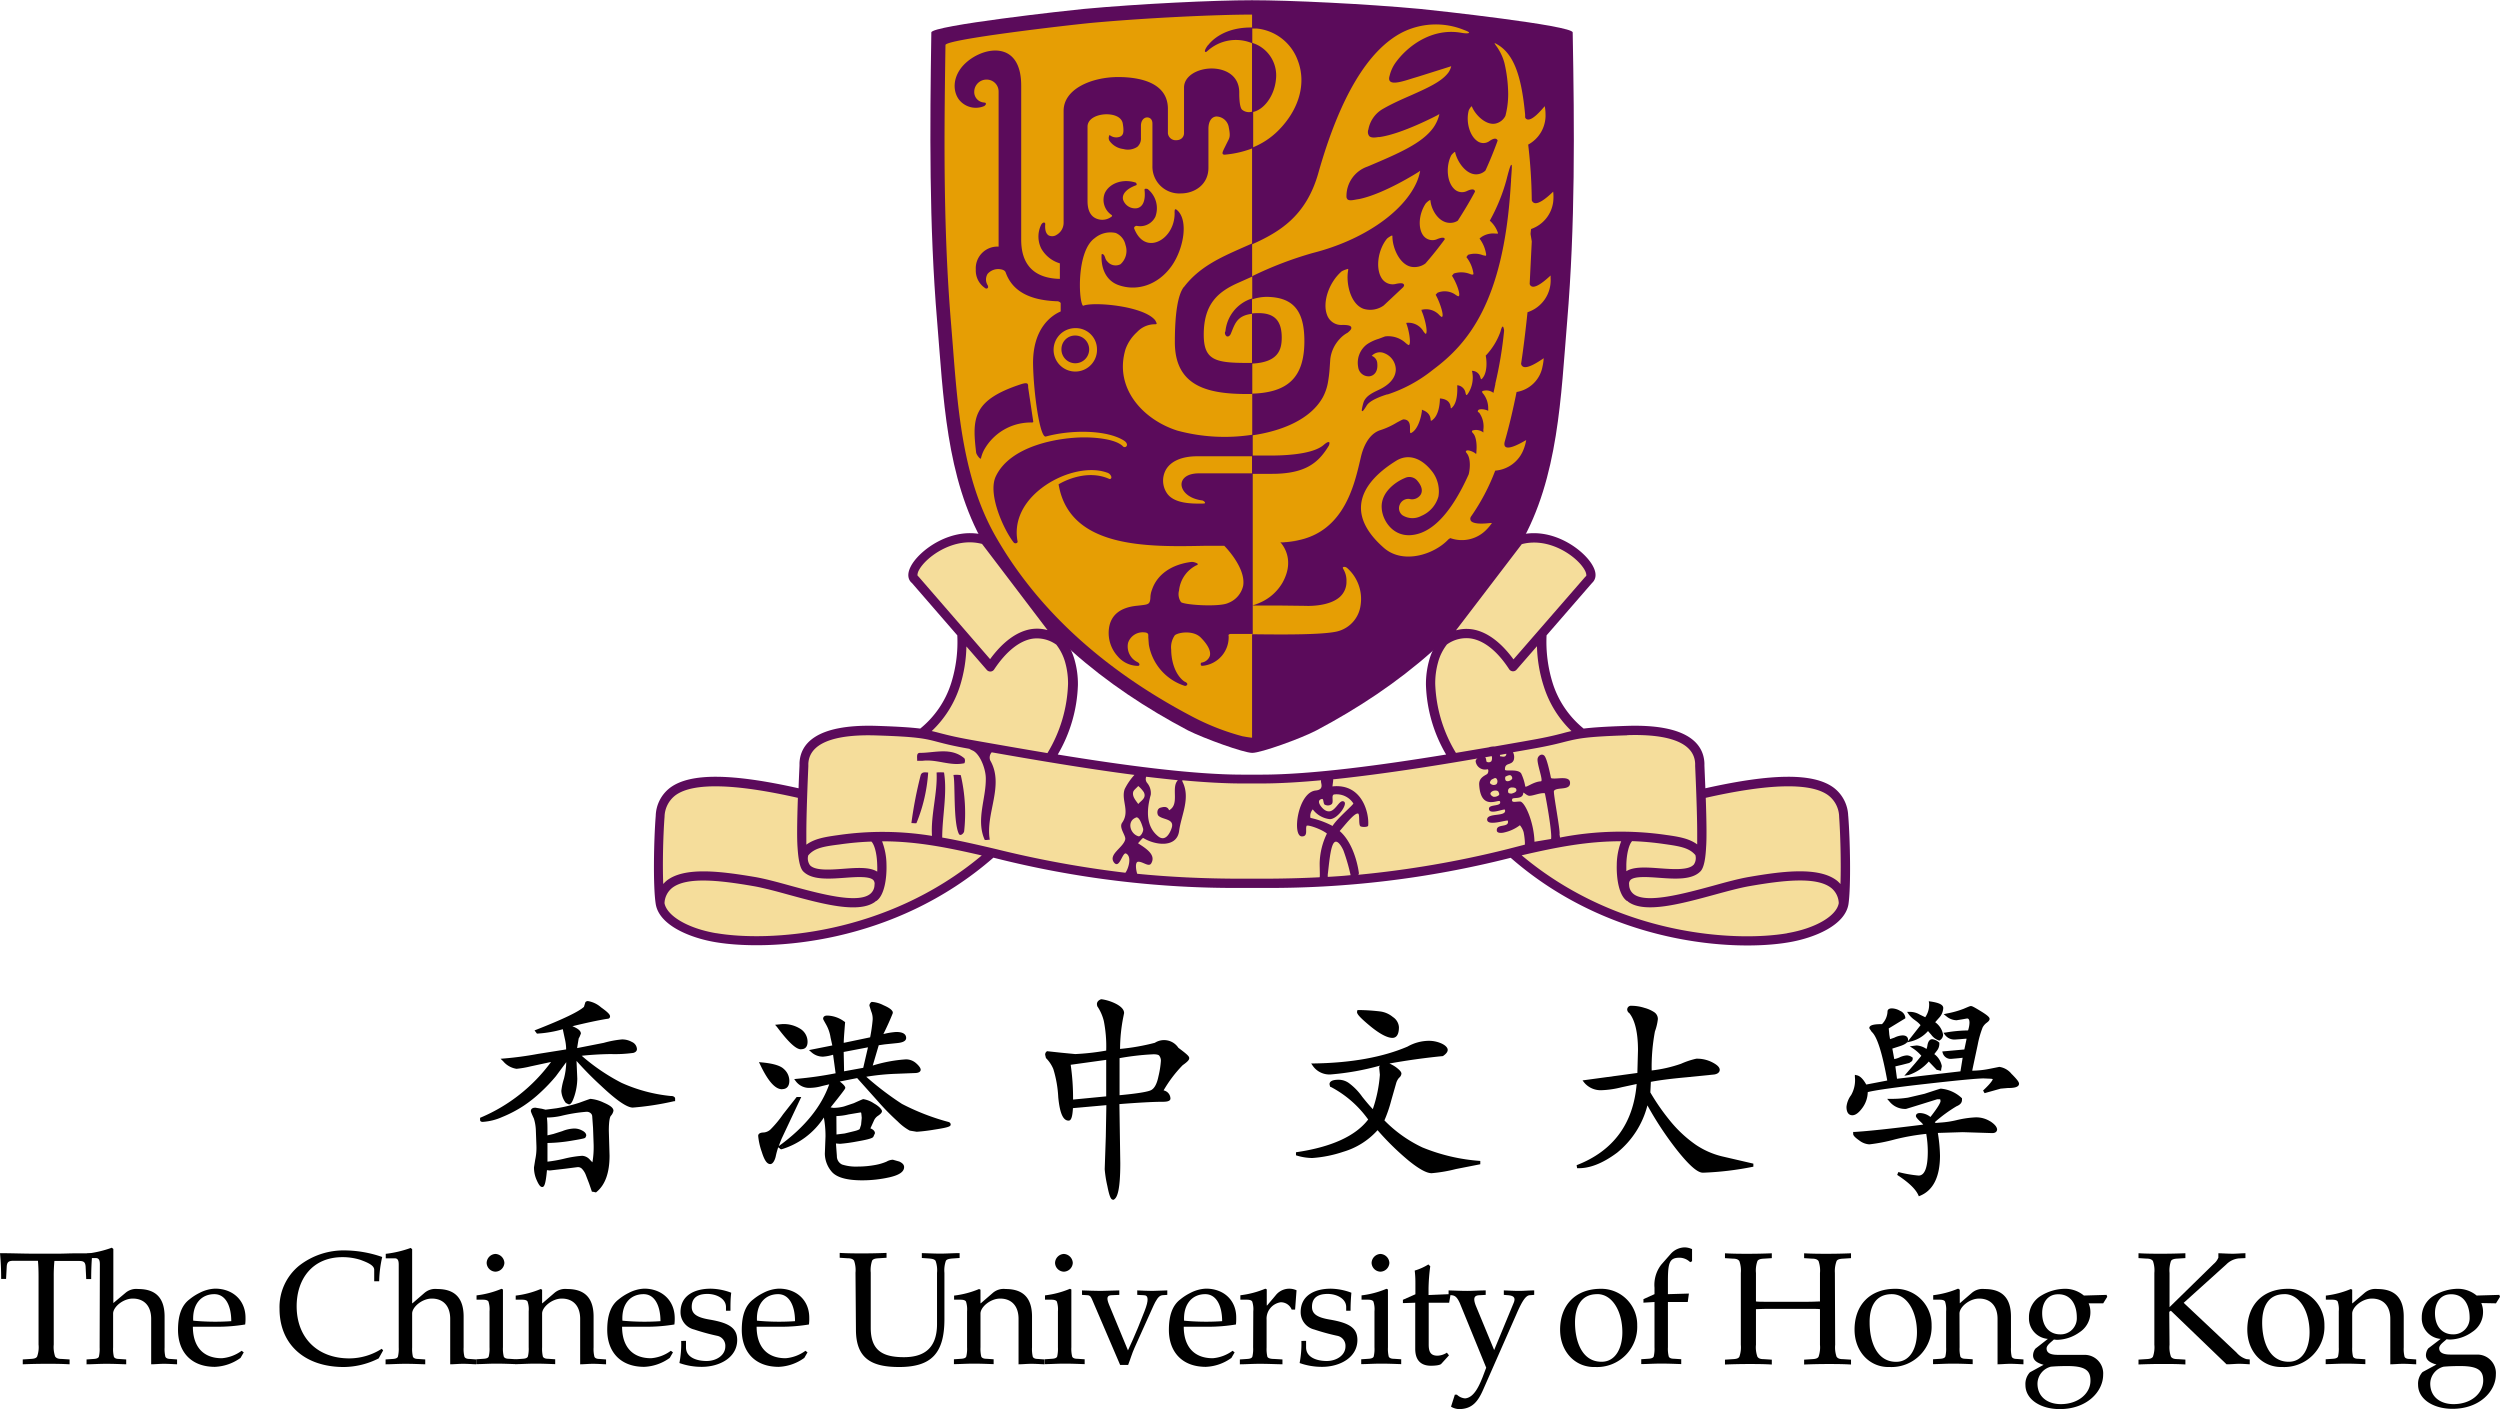 <svg id="圖層_1" data-name="圖層 1" xmlns="http://www.w3.org/2000/svg" viewBox="0 0 452.63 255.12"><defs><style>.cls-1{fill-rule:evenodd;}.cls-2{fill:#5b0b5b;}.cls-3{fill:#e69e04;}.cls-4{fill:#f5dd9b;}</style></defs><path class="cls-1" d="M201.46,414.13a5,5,0,0,1-.26,2.17c-.17.29-.52.4-1.22.43l-1.38.09v.88c1.5-.06,2.86-.09,4.28-.09s2.69,0,4.2.09v-.88l-1.39-.09c-.7,0-1-.14-1.22-.43a5.19,5.19,0,0,1-.26-2.17V401.89a28.16,28.16,0,0,1,.12-2.9h4.49c.87,0,1.1.26,1.16,1l.11,2.28h.9c0-1.56.06-3.15.2-4.66l-3.12,0c-1,0-2.09.06-3.13.06h-4.2c-2.09,0-4.17-.09-6.26-.09.15,1.51.21,3.1.21,4.66h.89l.12-2.28c.06-.7.29-1,1.16-1h4.49c.08.87.11,1.8.11,2.9Z" transform="translate(-194.48 -170.69)"/><path class="cls-1" d="M212.52,414.65a6.18,6.18,0,0,1-.14,1.68c-.12.26-.44.37-.93.4l-1.3.09v.88c1,0,2.17-.09,3.59-.09s2.57.06,3.59.09v-.88l-1.31-.09c-.49,0-.81-.14-.92-.4a5.8,5.8,0,0,1-.14-1.68v-6.14c0-1.18,1.79-2.71,3.56-2.71,2,0,3.33,1.27,3.33,3.67v8.23c.66,0,1.5-.09,2.31-.09s1.65.06,2.38.09v-.88l-1.19-.09c-.49,0-.81-.14-.93-.4a6.18,6.18,0,0,1-.14-1.68v-5.58c0-3.16-1.39-5-4.78-5a3,3,0,0,0-2.34.73L215,406.61h0v-9.79l-.27-.23a20,20,0,0,1-4.52,1.07v.81h1.63c.63,0,.72.52.72,1.19Z" transform="translate(-194.48 -170.69)"/><path class="cls-1" d="M233.28,405c2.09,0,3.07,2.2,3.07,4.89a42.09,42.09,0,0,1-6.89-.09C229.31,406.63,231.05,405,233.28,405Zm.14-1a6.67,6.67,0,0,0-2.83.78,9.22,9.22,0,0,0-1.8,1.16c-1.33,1-2.08,2.72-2.08,5.53,0,3.91,2.31,6.69,6.68,6.69a8.5,8.5,0,0,0,4.64-1.62l.58-1-.38-.29a7,7,0,0,1-3.59,1.35c-3.56,0-5.24-2.31-5.24-5.7h4.22a30.88,30.88,0,0,0,5.25-.41,8.11,8.11,0,0,0,.06-1.21C238.93,406.06,236.58,404,233.42,404Z" transform="translate(-194.48 -170.69)"/><path class="cls-1" d="M263.85,415.18l-.26-.29a10.94,10.94,0,0,1-5.87,1.74c-5.74,0-9.53-3.71-9.53-9.44,0-4.93,2.86-8.89,8.31-8.89a10.67,10.67,0,0,1,3.24.49c1.33.49,2.49,1,2.49,1.79v2.09h.9a21.44,21.44,0,0,1,.55-4.4,21.15,21.15,0,0,0-6.69-1.19,13.1,13.1,0,0,0-8.37,2.78,9.67,9.67,0,0,0-3.53,7.79c0,6.57,4.69,10.54,11.64,10.54a14.24,14.24,0,0,0,6.31-1.56Z" transform="translate(-194.48 -170.69)"/><path class="cls-1" d="M266.67,414.65a6.08,6.08,0,0,1-.15,1.68c-.12.26-.43.37-.93.4l-1.3.09v.88c1,0,2.17-.09,3.59-.09s2.58.06,3.59.09v-.88l-1.3-.09c-.49,0-.81-.14-.93-.4a6.18,6.18,0,0,1-.14-1.68v-6.14c0-1.18,1.79-2.71,3.56-2.71,2,0,3.33,1.27,3.33,3.67v8.23c.67,0,1.51-.09,2.32-.09s1.65.06,2.37.09v-.88l-1.18-.09c-.5,0-.82-.14-.93-.4a5.71,5.71,0,0,1-.15-1.68v-5.58c0-3.16-1.39-5-4.78-5a3,3,0,0,0-2.34.73l-2.14,1.85h-.06v-9.79l-.26-.23a20.1,20.1,0,0,1-4.52,1.07v.81h1.62c.64,0,.73.52.73,1.19Z" transform="translate(-194.48 -170.69)"/><path class="cls-1" d="M285.54,404.15l-.26-.12a16.74,16.74,0,0,1-4.52,1.19V406h1.07c.61,0,.9.09,1.08.32a4.63,4.63,0,0,1,.2,1.79v6.51a5.71,5.71,0,0,1-.15,1.68c-.11.26-.43.37-.92.4l-1.34.09v.88c1.05,0,2.21-.09,3.62-.09s2.58.06,3.62.09v-.88l-1.33-.09c-.49,0-.81-.14-.92-.4a5.71,5.71,0,0,1-.15-1.68Zm-1.36-6.43a1.67,1.67,0,0,0-1.59,1.62,1.64,1.64,0,0,0,1.59,1.59,1.67,1.67,0,0,0,1.62-1.59A1.7,1.7,0,0,0,284.18,397.72Z" transform="translate(-194.48 -170.69)"/><path class="cls-1" d="M292.63,408.51c0-1.18,1.8-2.71,3.56-2.71,2,0,3.33,1.27,3.33,3.67v8.23c.67,0,1.51-.09,2.32-.09s1.65.06,2.37.09v-.88l-1.19-.09c-.49,0-.81-.14-.92-.4a5.71,5.71,0,0,1-.15-1.68v-5.58c0-3.16-1.39-5-4.78-5a3,3,0,0,0-2.34.73l-2.15,1.85h-.05v-2.46l-.26-.12a16.74,16.74,0,0,1-4.52,1.19V406h1.07c.61,0,.9.09,1.07.32a4.37,4.37,0,0,1,.21,1.79v6.51a5.71,5.71,0,0,1-.15,1.68c-.12.26-.43.37-.93.4l-1.3.09v.88c1,0,2.17-.09,3.59-.09s2.58.06,3.59.09v-.88l-1.3-.09c-.49,0-.81-.14-.93-.4a6.18,6.18,0,0,1-.14-1.68Z" transform="translate(-194.48 -170.69)"/><path class="cls-1" d="M311,405c2.08,0,3.06,2.2,3.06,4.89a42.1,42.1,0,0,1-6.89-.09C307,406.63,308.72,405,311,405Zm.14-1a6.67,6.67,0,0,0-2.84.78,9.22,9.22,0,0,0-1.8,1.16c-1.33,1-2.08,2.72-2.08,5.53,0,3.91,2.32,6.69,6.69,6.69a8.46,8.46,0,0,0,4.63-1.62l.58-1-.38-.29a6.91,6.91,0,0,1-3.59,1.35c-3.56,0-5.24-2.31-5.24-5.7h4.23a30.84,30.84,0,0,0,5.24-.41,8.11,8.11,0,0,0,.06-1.21C316.6,406.06,314.25,404,311.1,404Z" transform="translate(-194.48 -170.69)"/><path class="cls-1" d="M317.81,413.47a18.49,18.49,0,0,1-.32,4,11.9,11.9,0,0,0,4.05.69c3.22,0,6.41-1.68,6.41-4.86,0-2.26-1.63-3.13-5.07-3.71-2.2-.38-3.16-1-3.16-2.29,0-1,.38-2.34,2.84-2.34,1.65,0,3.36.86,3.36,2.37V408h.81c0-1.15,0-2.22.14-3.26a10.86,10.86,0,0,0-3.73-.73c-2.73,0-5.45,1.1-5.45,4.23a3.22,3.22,0,0,0,2.47,3.16,39.45,39.45,0,0,0,4.25,1.16,1.83,1.83,0,0,1,1.39,1.9c0,1.57-1.56,2.64-3.39,2.64s-3.73-.66-3.73-2.46v-1.19Z" transform="translate(-194.48 -170.69)"/><path class="cls-1" d="M335.36,405c2.08,0,3.06,2.2,3.06,4.89a42.11,42.11,0,0,1-6.89-.09C331.39,406.63,333.12,405,335.36,405Zm.14-1a6.71,6.71,0,0,0-2.84.78,9.45,9.45,0,0,0-1.79,1.16c-1.34,1-2.09,2.72-2.09,5.53,0,3.91,2.32,6.69,6.69,6.69a8.46,8.46,0,0,0,4.63-1.62l.58-1-.37-.29a7,7,0,0,1-3.59,1.35c-3.57,0-5.25-2.31-5.25-5.7h4.23a30.77,30.77,0,0,0,5.24-.41,8.11,8.11,0,0,0,.06-1.21C341,406.06,338.66,404,335.5,404Z" transform="translate(-194.48 -170.69)"/><path class="cls-1" d="M349.45,411.42c0,5.29,2.9,6.77,7.82,6.77,5.85,0,8.2-2.49,8.2-8.68v-8.36a5.22,5.22,0,0,1,.26-2.18c.17-.28.52-.37,1.21-.43l1.28-.09v-.88c-1.28,0-2.32.09-3.48.09s-2.2-.06-3.36-.09v.88l1.28.09c.69.06,1,.15,1.21.43a5.05,5.05,0,0,1,.26,2.18v9.26c0,4.8-2.83,6-6,6-3.82,0-6-1.19-6-5.3v-10a5.27,5.27,0,0,1,.25-2.18c.17-.28.52-.4,1.22-.43l1.39-.09v-.88c-1.51.06-2.86.09-4.2.09s-2.78,0-4.28-.09v.88l1.38.09c.7,0,1,.15,1.22.43a5.22,5.22,0,0,1,.26,2.18Z" transform="translate(-194.48 -170.69)"/><path class="cls-1" d="M372,408.51c0-1.18,1.79-2.71,3.56-2.71,2,0,3.33,1.27,3.33,3.67v8.23c.67,0,1.51-.09,2.32-.09s1.65.06,2.37.09v-.88l-1.18-.09c-.5,0-.82-.14-.93-.4a5.8,5.8,0,0,1-.14-1.68v-5.58c0-3.16-1.39-5-4.78-5a3,3,0,0,0-2.35.73l-2.14,1.85H372v-2.46l-.26-.12a16.74,16.74,0,0,1-4.52,1.19V406h1.08c.6,0,.89.09,1.07.32a4.63,4.63,0,0,1,.2,1.79v6.51a5.71,5.71,0,0,1-.15,1.68c-.11.26-.43.37-.92.4l-1.31.09v.88c1,0,2.18-.09,3.59-.09s2.58.06,3.6.09v-.88l-1.31-.09c-.49,0-.81-.14-.93-.4a6.18,6.18,0,0,1-.14-1.68Z" transform="translate(-194.48 -170.69)"/><path class="cls-1" d="M388.45,404.15l-.26-.12a16.76,16.76,0,0,1-4.51,1.19V406h1.07c.6,0,.9.09,1.07.32a4.63,4.63,0,0,1,.2,1.79v6.51a6.18,6.18,0,0,1-.14,1.68c-.12.26-.44.37-.93.4l-1.34.09v.88c1.05,0,2.21-.09,3.63-.09s2.58.06,3.62.09v-.88l-1.34-.09c-.49,0-.81-.14-.92-.4a5.71,5.71,0,0,1-.15-1.68Zm-1.36-6.43a1.67,1.67,0,0,0-1.59,1.62,1.64,1.64,0,0,0,1.59,1.59,1.67,1.67,0,0,0,1.62-1.59A1.7,1.7,0,0,0,387.09,397.72Z" transform="translate(-194.48 -170.69)"/><path class="cls-1" d="M403.3,407.13c.41-.87.9-1.88,1.62-1.94l.9-.06v-.81c-.9,0-1.82.09-2.72.09s-1.83-.06-2.72-.09v.81l1.18.06c.87,0,.93.87.15,2.87l-1.22,3.06c-.55,1.37-1.19,2.73-1.79,4.06l-3.45-8.34c-.49-1.22-.29-1.62.47-1.65l1.41-.06v-.81c-1.13,0-2.23.09-3.36.09s-2.26-.06-3.39-.09v.81l1,.06c.55,0,.72.55.9.95l5,11.67h1.45c.4-1,.69-2.08,1.18-3.15Z" transform="translate(-194.48 -170.69)"/><path class="cls-1" d="M412.68,405c2.09,0,3.07,2.2,3.07,4.89a42.11,42.11,0,0,1-6.89-.09C408.72,406.63,410.46,405,412.68,405Zm.15-1a6.71,6.71,0,0,0-2.84.78,9.52,9.52,0,0,0-1.8,1.16c-1.33,1-2.08,2.72-2.08,5.53,0,3.91,2.32,6.69,6.69,6.69a8.43,8.43,0,0,0,4.63-1.62l.58-1-.37-.29a7,7,0,0,1-3.59,1.35c-3.56,0-5.25-2.31-5.25-5.7H413a31,31,0,0,0,5.25-.41,9.71,9.71,0,0,0,.05-1.21C418.33,406.06,416,404,412.83,404Z" transform="translate(-194.48 -170.69)"/><path class="cls-1" d="M421.36,414.65a5.8,5.8,0,0,1-.14,1.68c-.11.26-.43.37-.93.4l-1.33.09v.88c1,0,2.2-.09,3.62-.09s2.58.06,4.09.09v-.88l-1.51-.09c-.67,0-1.1-.14-1.22-.4a6.18,6.18,0,0,1-.14-1.68v-5a3,3,0,0,1,2.54-3.18,2.09,2.09,0,0,1,2,1.33h.62l.26-3.5a3.13,3.13,0,0,0-3.77.9l-1.56,1.85h-.06v-2.92l-.26-.12a16.85,16.85,0,0,1-4.52,1.19V406h1.07c.61,0,.9.09,1.07.32a4.44,4.44,0,0,1,.2,1.79Z" transform="translate(-194.48 -170.69)"/><path class="cls-1" d="M430.1,413.47a18.49,18.49,0,0,1-.32,4,12,12,0,0,0,4.06.69c3.22,0,6.4-1.68,6.4-4.86,0-2.26-1.62-3.13-5.07-3.71-2.2-.38-3.15-1-3.15-2.29,0-1,.37-2.34,2.84-2.34,1.64,0,3.35.86,3.35,2.37V408H439c0-1.15.06-2.22.15-3.26a10.92,10.92,0,0,0-3.74-.73c-2.72,0-5.44,1.1-5.44,4.23a3.22,3.22,0,0,0,2.46,3.16,39.6,39.6,0,0,0,4.26,1.16,1.84,1.84,0,0,1,1.39,1.9c0,1.57-1.57,2.64-3.39,2.64s-3.74-.66-3.74-2.46v-1.19Z" transform="translate(-194.48 -170.69)"/><path class="cls-1" d="M445.77,404.15l-.27-.12a16.56,16.56,0,0,1-4.51,1.19V406h1.07c.61,0,.9.09,1.07.32a4.44,4.44,0,0,1,.2,1.79v6.51a5.8,5.8,0,0,1-.14,1.68c-.11.26-.44.37-.93.4l-1.33.09v.88c1,0,2.2-.09,3.62-.09s2.58.06,3.62.09v-.88l-1.33-.09c-.49,0-.81-.14-.93-.4a6.18,6.18,0,0,1-.14-1.68Zm-1.36-6.43a1.68,1.68,0,0,0-1.6,1.62,1.65,1.65,0,0,0,1.6,1.59,1.67,1.67,0,0,0,1.62-1.59A1.7,1.7,0,0,0,444.41,397.72Z" transform="translate(-194.48 -170.69)"/><path class="cls-1" d="M450.71,406.55v8.34c0,2.35,1.3,3.07,2.84,3.07.61,0,1.62-.06,1.88-.35l1.39-1.53-.38-.49a3.28,3.28,0,0,1-1.7.55c-1.22,0-1.59-.67-1.59-2v-7.59h3.7l.27-1.56-4,.17v-1.1a34.19,34.19,0,0,1,.31-4.11l-.34-.33a10.27,10.27,0,0,1-2.47,1.11,19.75,19.75,0,0,1,.12,2.29v2l-2.26,1v.6Z" transform="translate(-194.48 -170.69)"/><path class="cls-1" d="M465,415.12l-3.33-8.05c-.6-1.56-.12-1.85.7-1.88l1.1-.06v-.81c-1.13,0-2.23.09-3.36.09s-2.23-.06-3.36-.09v.81l.52.06c.64.06,1,.32,1.51,1.42l4.78,11.7-.67,1.77c-.55,1.33-1.48,3.67-3.16,3.79a2.41,2.41,0,0,1-1.47-.67h-.38l-.69,2.17a3,3,0,0,0,1.44.44c2.44,0,3.48-1.45,4.4-3.56L469,408.69c1.1-2.55,1.74-3.44,2.44-3.5l.81-.06v-.81c-.93,0-1.83.09-2.75.09s-1.83-.06-2.75-.09v.81l.75.06c1,.08,1.47.41,1,1.47Z" transform="translate(-194.48 -170.69)"/><path class="cls-1" d="M483.32,418.19a7.27,7.27,0,0,0,7.58-7.56,6.5,6.5,0,0,0-6.57-6.6c-4.66,0-7.39,3-7.39,7.39C476.94,415.41,479.67,418.31,483.32,418.19Zm.34-13.2c2.78,0,4.55,3.18,4.55,6.92,0,2.69-1.13,5.33-3.77,5.33-3.7,0-4.8-4-4.8-7.07C479.64,407.48,480.59,405,483.66,405Z" transform="translate(-194.48 -170.69)"/><path class="cls-1" d="M500.83,396.85a3.28,3.28,0,0,0-1.3-.32,3.48,3.48,0,0,0-2.6,1.22l-1.68,1.91a6,6,0,0,0-1.22,4.17V405l-2,.9v.64l2-.12v8.19a6.18,6.18,0,0,1-.14,1.68c-.12.26-.44.37-.93.4l-1.33.09v.88c1,0,2.2-.09,3.62-.09s2.57.06,3.62.09v-.88l-1.34-.09c-.49,0-.81-.14-.92-.4a5.71,5.71,0,0,1-.15-1.68v-8.19h3.59l.21-1.53-3.8.11v-2.46c0-3.3.32-4.14,2.11-4.14a2.82,2.82,0,0,1,1.92.81l.34-.17Z" transform="translate(-194.48 -170.69)"/><path class="cls-1" d="M526.69,401.14A5.19,5.19,0,0,1,527,399c.17-.28.52-.4,1.22-.43l1.39-.09v-.88c-1.51.06-2.87.09-4.2.09s-2.78,0-4.29-.09v.88l1.39.09c.7,0,1,.15,1.22.43a5.19,5.19,0,0,1,.26,2.17v5.15c-.35,0-1.13.06-2.41.06h-6.77c-1.27,0-2.06,0-2.41-.06v-5.15a5,5,0,0,1,.27-2.17c.17-.28.51-.4,1.21-.43l1.39-.09v-.88c-1.51.06-2.87.09-4.2.09s-2.78,0-4.28-.09v.88l1.39.09c.69,0,1,.15,1.21.43a5.14,5.14,0,0,1,.27,2.17v13a5.11,5.11,0,0,1-.27,2.17c-.17.29-.52.4-1.21.43l-1.39.09v.88c1.5-.06,2.87-.09,4.28-.09s2.69,0,4.2.09v-.88l-1.39-.09c-.7,0-1-.14-1.21-.43a5,5,0,0,1-.27-2.17v-6.45c.35,0,1.14-.06,2.41-.06h6.77c1.28,0,2.06,0,2.41.06v6.45a5.16,5.16,0,0,1-.26,2.17c-.18.29-.52.4-1.22.43l-1.39.09v.88c1.51-.06,2.87-.09,4.29-.09s2.69,0,4.2.09v-.88l-1.39-.09c-.7,0-1-.14-1.22-.43a5.16,5.16,0,0,1-.26-2.17Z" transform="translate(-194.48 -170.69)"/><path class="cls-1" d="M536.62,418.19a7.27,7.27,0,0,0,7.58-7.56,6.5,6.5,0,0,0-6.57-6.6c-4.66,0-7.38,3-7.38,7.39C530.25,415.41,533,418.31,536.62,418.19ZM537,405c2.79,0,4.55,3.18,4.55,6.92,0,2.69-1.13,5.33-3.77,5.33-3.7,0-4.8-4-4.8-7.07C532.94,407.48,533.9,405,537,405Z" transform="translate(-194.48 -170.69)"/><path class="cls-1" d="M549.25,408.51c0-1.18,1.79-2.71,3.55-2.71,2,0,3.34,1.27,3.34,3.67v8.23c.66,0,1.5-.09,2.31-.09s1.65.06,2.38.09v-.88l-1.19-.09c-.49,0-.81-.14-.93-.4a6.18,6.18,0,0,1-.14-1.68v-5.58c0-3.16-1.39-5-4.78-5a3,3,0,0,0-2.34.73l-2.15,1.85h0v-2.46L549,404a16.76,16.76,0,0,1-4.51,1.19V406h1.07c.61,0,.9.09,1.07.32a4.63,4.63,0,0,1,.2,1.79v6.51a6.18,6.18,0,0,1-.14,1.68c-.12.26-.44.37-.93.4l-1.3.09v.88c1,0,2.17-.09,3.59-.09s2.57.06,3.59.09v-.88l-1.31-.09c-.48,0-.8-.14-.92-.4a5.8,5.8,0,0,1-.14-1.68Z" transform="translate(-194.48 -170.69)"/><path class="cls-1" d="M575.27,406.66l.73-1.18-.12-.35-4.11.12a5.31,5.31,0,0,0-3.53-1.22,8.48,8.48,0,0,0-4.2,1.24,4.47,4.47,0,0,0-2.21,3.94,3.72,3.72,0,0,0,3.42,3.89v0L563,414.86a2.08,2.08,0,0,0-.43,1.22c0,.84.64,1.36,1.91,1.71L562,419.15a3.1,3.1,0,0,0-.81,2.31c0,2.58,2.72,4.35,6.22,4.35,4.9,0,7.85-3.16,7.85-6.23a3.35,3.35,0,0,0-3.41-3.59h-4.64c-.87,0-2.19-.06-2.19-1.16,0-.63.92-1.21,1.32-1.62a4.2,4.2,0,0,0,.61.06,7.23,7.23,0,0,0,4.06-1.39,4.27,4.27,0,0,0,1.94-3.59,4,4,0,0,0-.32-1.63Zm-4.78,2.55a2.92,2.92,0,0,1-3,3.07c-1.85,0-3.27-1.3-3.27-3.85,0-1.91,1-3.41,2.9-3.41C569.57,405,570.49,407.1,570.49,409.21Zm-2.89,15.7c-2.32,0-4.23-1.24-4.23-3.73a3.22,3.22,0,0,1,2.43-3.05c1.3-.11,2.32-.11,3.07-.11,3.27,0,4.09.9,4.09,2.6C573,422.94,570.78,424.91,567.6,424.91Z" transform="translate(-194.48 -170.69)"/><path class="cls-1" d="M587.23,408.2l.29-.2,10.08,9.7c.9,0,1.59-.09,2.29-.09s1.36.06,1.91.09v-.88l-.61-.06a3.84,3.84,0,0,1-1.79-1.19l-9.56-9,7.7-6.94a3.7,3.7,0,0,1,2.26-1.1l1.22-.06v-.88c-.7,0-1.51.09-2.32.09s-1.65-.06-2.58-.09v.8a3,3,0,0,1-.84,1.13l-8,7.83v-6.19a5.19,5.19,0,0,1,.26-2.17c.18-.28.52-.4,1.22-.43l1.39-.09v-.88c-1.51.06-2.87.09-4.2.09s-2.78,0-4.29-.09v.88l1.39.09c.7,0,1,.15,1.22.43a5.19,5.19,0,0,1,.26,2.17v13a5.16,5.16,0,0,1-.26,2.17c-.18.29-.52.4-1.22.43l-1.39.09v.88c1.51-.06,2.87-.09,4.29-.09s2.69,0,4.2.09v-.88l-1.39-.09c-.7,0-1-.14-1.22-.43a5.16,5.16,0,0,1-.26-2.17Z" transform="translate(-194.48 -170.69)"/><path class="cls-1" d="M607.73,418.19a7.28,7.28,0,0,0,7.59-7.56,6.51,6.51,0,0,0-6.58-6.6c-4.66,0-7.38,3-7.38,7.39C601.36,415.41,604.08,418.31,607.73,418.19Zm.35-13.2c2.78,0,4.55,3.18,4.55,6.92,0,2.69-1.13,5.33-3.77,5.33-3.71,0-4.81-4-4.81-7.07C604.05,407.48,605,405,608.08,405Z" transform="translate(-194.48 -170.69)"/><path class="cls-1" d="M620.35,408.51c0-1.18,1.8-2.71,3.57-2.71,2,0,3.33,1.27,3.33,3.67v8.23c.67,0,1.5-.09,2.32-.09s1.64.06,2.37.09v-.88l-1.19-.09c-.49,0-.81-.14-.92-.4a5.71,5.71,0,0,1-.15-1.68v-5.58c0-3.16-1.39-5-4.78-5a3,3,0,0,0-2.34.73l-2.15,1.85h-.06v-2.46l-.25-.12a16.85,16.85,0,0,1-4.52,1.19V406h1.07c.6,0,.9.09,1.07.32a4.44,4.44,0,0,1,.2,1.79v6.51a6.18,6.18,0,0,1-.14,1.68c-.12.26-.44.37-.93.4l-1.3.09v.88c1,0,2.17-.09,3.59-.09s2.57.06,3.59.09v-.88l-1.3-.09c-.5,0-.81-.14-.93-.4a6.08,6.08,0,0,1-.15-1.68Z" transform="translate(-194.48 -170.69)"/><path class="cls-1" d="M646.38,406.66l.73-1.18-.12-.35-4.11.12a5.31,5.31,0,0,0-3.53-1.22,8.51,8.51,0,0,0-4.2,1.24,4.48,4.48,0,0,0-2.2,3.94,3.72,3.72,0,0,0,3.42,3.89v0l-2.24,1.71a2.15,2.15,0,0,0-.43,1.22c0,.84.63,1.36,1.91,1.71l-2.52,1.36a3.1,3.1,0,0,0-.81,2.31c0,2.58,2.72,4.35,6.23,4.35,4.89,0,7.85-3.16,7.85-6.23a3.35,3.35,0,0,0-3.42-3.59H638.3c-.86,0-2.2-.06-2.2-1.16,0-.63.93-1.21,1.34-1.62a4.07,4.07,0,0,0,.6.06,7.2,7.2,0,0,0,4.06-1.39,4.25,4.25,0,0,0,1.94-3.59,4,4,0,0,0-.32-1.63Zm-4.77,2.55a2.93,2.93,0,0,1-3,3.07c-1.85,0-3.27-1.3-3.27-3.85,0-1.91,1-3.41,2.9-3.41C640.68,405,641.61,407.1,641.61,409.21Zm-2.9,15.7c-2.32,0-4.23-1.24-4.23-3.73a3.21,3.21,0,0,1,2.43-3.05c1.31-.11,2.32-.11,3.07-.11,3.28,0,4.09.9,4.09,2.6C644.07,422.94,641.9,424.91,638.71,424.91Z" transform="translate(-194.48 -170.69)"/><path class="cls-1" d="M303.8,370.33a7,7,0,0,0-2.42-.69c-.1,0-2,.7-2,.7a27.58,27.58,0,0,1-4.12,1l-2,.26-.68-.17-1.17-.19c-.74,0-.82.42-.82.61s.56,1.38.56,1.38a8.5,8.5,0,0,1,.34,1.91l.11,3a10.08,10.08,0,0,1-.22,2.52l-.22,1.38a5.59,5.59,0,0,0,.49,2.32c.4.9.68,1.24,1,1.24s.61-.29.86-3.05l.5.06,2.71-.31,2.34-.3a1,1,0,0,1,.79.31,3.32,3.32,0,0,1,.65,1l.64,1.66.51,1.48.16,0,.57.13.11-.09c1.56-1.27,2.35-3.48,2.35-6.55l-.13-4.5c0-1.95.22-2.54.36-2.72a1.86,1.86,0,0,0,.48-.93C305.54,371.28,305,370.85,303.8,370.33Zm-2.06,10.8-.44-.45a2,2,0,0,0-1.41-.73,18.93,18.93,0,0,0-3.29.53,24.81,24.81,0,0,1-3,.53c0-.5,0-2.92,0-3.38a28.29,28.29,0,0,0,4.16-.38c2.56-.42,2.61-.49,2.7-.6s.16-.37.16-.37c0-.36-.26-.67-.77-.92a2.93,2.93,0,0,0-1.42-.35,6.3,6.3,0,0,0-2.13.47l-1.64.52-1.06.25c0-.28,0-.55,0-.86,0-.71,0-1.52-.1-2.37a12.45,12.45,0,0,0,2.51-.28,28.58,28.58,0,0,1,4.67-.76,1.08,1.08,0,0,1,.72.24.78.78,0,0,1,.3.55l.15,2.1.11,3.07A16.47,16.47,0,0,1,301.74,381.13Zm14.89-11.77a.78.78,0,0,0-.64-.23,28.39,28.39,0,0,1-9-2.4,36.11,36.11,0,0,1-7.19-4.89c1.48-.16,3.2-.28,5.24-.31a24.57,24.57,0,0,0,4.1-.21c.54-.15.66-.46.66-.69a1.49,1.49,0,0,0-.91-1.29,3.58,3.58,0,0,0-1.81-.46,18.1,18.1,0,0,0-3.29.62l-4.82.95c.08-.53.28-1.74.28-1.74l.16-.29.24-.59c0-.5-.52-.93-1.54-1.34,2.42-.59,4.57-1.06,6.3-1.34.5,0,.52-.36.52-.43,0-.24-.12-.58-1.62-1.64a4.78,4.78,0,0,0-2.36-1.14.59.59,0,0,0-.48.19s-.2.64-.26.85c-.93.87-3.81,2.25-8.6,4.13l-.35.14.43.57h.16a20.85,20.85,0,0,0,4.53-.79h0c0,.06.39,1.85.39,1.85a8.25,8.25,0,0,1,.21,1.81v0l-5.15.82a61.35,61.35,0,0,1-6.08.82l-.64.05.46.44A3.9,3.9,0,0,0,288,364.2a17.52,17.52,0,0,0,2.54-.44l3.71-.8A30.44,30.44,0,0,1,281.57,373l-.17.07v.37c0,.07,0,.37.48.37a10.21,10.21,0,0,0,3.52-.88,22.49,22.49,0,0,0,3.83-2,23.52,23.52,0,0,0,3.14-2.49,30.15,30.15,0,0,0,2.76-2.91L297,363a13.24,13.24,0,0,1-.42,3,11.15,11.15,0,0,0-.47,2.2,4,4,0,0,0,.78,2.14l0,0,.11.06.09.07.39.17c.37,0,.64-.42,1-1.52A10.69,10.69,0,0,0,299,366s-.09-2.11-.14-3.23a61.25,61.25,0,0,0,4.47,4.53c2.79,2.63,4.67,3.92,5.73,3.92a51.4,51.4,0,0,0,7.48-1.16l.17,0,0-.17a1.11,1.11,0,0,0,0-.17A.49.49,0,0,0,316.63,369.36Z" transform="translate(-194.48 -170.69)"/><path class="cls-1" d="M366.23,373.83a41.67,41.67,0,0,1-8.44-3.27,54.18,54.18,0,0,1-6.47-4.92,41.73,41.73,0,0,1,5.44-.54l3.56-.14c.71-.07.85-.37.85-.61s-.26-.67-.84-1.17a2.74,2.74,0,0,0-1.84-.69,26,26,0,0,0-6,1.12c.22-.73,1-3.39,1.09-3.68l1.11-.16,2.06-.21c.77-.07,1.79-.23,1.79-.95,0-.49-.31-1.08-1.79-1.08a12.87,12.87,0,0,0-2.33.38c.68-1.38,1.26-2.66,1.7-3.79l0-.1,0-.1c-.14-.41-.68-.8-1.68-1.23a5.33,5.33,0,0,0-2.07-.6h-.1l-.07.06a.78.78,0,0,0-.31.62l.31,1a3.5,3.5,0,0,1,.28,1.52,29.19,29.19,0,0,1-.46,3.21l-4.78,1c0-.45.08-1.57.08-1.57l.17-2.2-.13-.07a5.41,5.41,0,0,0-3.11-1.1c-.68,0-.74.42-.74.55s0,.12.59,1.17a6.86,6.86,0,0,1,.75,2.24s.21.94.32,1.45l-4.22.84.43.38a3.1,3.1,0,0,0,2.11.81,7.93,7.93,0,0,0,1.82-.35c.07.49.4,2.93.46,3.36a66.75,66.75,0,0,1-7,1l-.5.05.3.4a3,3,0,0,0,2.59,1.19,8.36,8.36,0,0,0,2.18-.34l1.27-.3c-1.4,4-4.39,7.73-9,11.09l-.13.1c.15-.43.32-.88.53-1.38l3.54-7.52h-.83l-2.46,3.13a19.49,19.49,0,0,1-2.29,2.76,2.07,2.07,0,0,1-1.22.54c-.65,0-1,.24-1,.61a11.84,11.84,0,0,0,.64,2.87c.48,1.55.95,2.24,1.55,2.24s.94-1.1,1-1.46a14.13,14.13,0,0,1,.44-1.58l.47.36.13,0a13.86,13.86,0,0,0,7.66-5.75,18.59,18.59,0,0,1,.3,3.4l-.12,3.15a5.1,5.1,0,0,0,1.27,3.29c.88,1,2.68,1.53,5.49,1.53a22.37,22.37,0,0,0,5-.56c1.74-.41,2.59-1,2.59-1.84,0-.41-.29-.73-.87-1l-1.17-.33A2.47,2.47,0,0,0,355,381a9.29,9.29,0,0,1-2,.6,17.71,17.71,0,0,1-3.26.3,8.19,8.19,0,0,1-2.8-.37A1.65,1.65,0,0,1,346,380s-.12-1.62-.17-2.28l.74.06a28.28,28.28,0,0,0,3.1-.43c2.43-.42,2.78-.65,2.92-.82l.3-.66c0-.48-.47-.75-.82-.89l.65-1.43a2,2,0,0,1,.75-.86c.5-.35.69-.58.69-.83s-.44-.83-1.44-1.39a4.79,4.79,0,0,0-1.95-.78c-.11,0-1.7.73-1.7.73l-1.79.6a7.62,7.62,0,0,1-1.89.25l-.53-.08,1.28-1.61c1.38-1.76,1.38-1.82,1.38-1.95s-.13-.48-1-1.13l3.15-.62,3.81,4.26a44,44,0,0,0,3.55,3.61,9.43,9.43,0,0,0,2.16,1.64l1.27.21a32.62,32.62,0,0,0,3.25-.4c2.76-.42,2.89-.62,2.89-.93C366.59,374.13,366.54,373.94,366.23,373.83Zm-30.32,4.68.24-.2.07,0h0Zm10-5.75a11.49,11.49,0,0,0,2.2-.3l2.16-.36c.08,0,.11,0,.14.12s.09.86.09.86l-.12,1.26-.25.76s-.13.18-1,.39l-1.73.42-1.47.18Zm1.39-8.11c0-.53-.06-3.11-.07-3.5l4.4-.84-.86,3.71Zm-7.74-4c.42,0,1.13-.17,1.13-1.35a2.76,2.76,0,0,0-1.31-2.34,5.69,5.69,0,0,0-3.25-.86l-1.32.13.35.4C337.86,360.25,338.94,360.67,339.52,360.67Zm-3.45,7.23c.47,0,1.28-.2,1.28-1.52a2.85,2.85,0,0,0-1-2.13c-.61-.6-1.92-1-4-1.19l-.5-.05.22.45C333.54,366.45,334.83,367.9,336.07,367.9Z" transform="translate(-194.48 -170.69)"/><path d="M407.83,360.4a3.1,3.1,0,0,0-4.26-.91,39.34,39.34,0,0,1-6.3,1.11,30.22,30.22,0,0,1,.55-5.59l.18-.9c0-.56-.41-1.07-1.27-1.57a8.36,8.36,0,0,0-2.77-.93h-.07l-.07,0c-.61.23-.74.61-.74.89l.05.35a8.22,8.22,0,0,1,1.2,2.7,23.82,23.82,0,0,1,.43,5.35,43.13,43.13,0,0,1-5.61.63l-2.49-.24-2.61-.28-.06.05a.69.69,0,0,0-.28.61l.14.58a6.13,6.13,0,0,1,1.34,2,20.86,20.86,0,0,1,.89,5.1c.28,2.89.87,4.23,1.87,4.23.47,0,.69-.64.79-2.26l6.05-.54-.1,5.68-.2,5.92a20.83,20.83,0,0,0,.47,3c.42,2.13.69,2.52,1.06,2.52h.11l.18-.14c.42-.38,1-1.48,1-6.48l-.16-10.69c3.58-.28,6.2-.42,7.77-.42.47,0,1.47,0,1.47-.59a1.53,1.53,0,0,0-1.24-1.47,23.09,23.09,0,0,1,3.45-4.56c1-.71,1.19-1,1.19-1.28S409.62,361.72,407.83,360.4Zm-3.17,2.39a16.72,16.72,0,0,1-.45,2.82c-.27,1.32-.72,2.15-1.34,2.46-.43.22-1.82.55-5.69.91,0-.56,0-6.27,0-6.71a46.74,46.74,0,0,1,6.14-.7c.74,0,1,.16,1.05.26A1.47,1.47,0,0,1,404.66,362.79Zm-9.9-.21v6.61l-6,.58a42,42,0,0,0-.43-6.3Z" transform="translate(-194.48 -170.69)"/><path d="M442.72,356.6c1.71,1.38,3,2,3.86,2,.54,0,1.18-.34,1.18-1.94h0a2.4,2.4,0,0,0-1.1-1.84,4.49,4.49,0,0,0-2.25-1,35.68,35.68,0,0,0-3.87-.26h-.29l-.08.33C440.17,354.21,440.37,354.67,442.72,356.6Zm19.77,24.28A33.75,33.75,0,0,1,452,378.43a23.86,23.86,0,0,1-6.87-4.89,24.54,24.54,0,0,0,1.24-3.62l.91-3.19a2.64,2.64,0,0,1,.5-.9,1.08,1.08,0,0,0,.43-.75c0-.3-.28-.64-1-1.18a6.83,6.83,0,0,0-1.17-.66c3-.54,6.22-1,9.54-1.33h.07l.05,0c.6-.4.89-.77.89-1.14s-.38-.83-1.18-1.18a5.62,5.62,0,0,0-2.27-.46,8,8,0,0,0-3.83,1.05c-4.49,1.92-10.19,2.95-16.91,3.05h-.53l.3.44a3.67,3.67,0,0,0,3.25,1.55,47.4,47.4,0,0,0,8.89-1.59c0,.09-.13.15-.13.26s.13,1.38.13,1.38a24.53,24.53,0,0,1-1.28,6.23c-.48-.5-1.09-1.2-1.91-2.23a10.85,10.85,0,0,0-2.45-2.51,3.21,3.21,0,0,0-1.78-.58c-.42,0-1.7,0-1.7.82l.12.47h.1a19.37,19.37,0,0,1,6.78,5.91c-2.29,3-6.67,5-13.07,5.93l0,.55a10,10,0,0,0,2.94.49,22.31,22.31,0,0,0,5.63-1.13,13.4,13.4,0,0,0,6.2-3.91,48.63,48.63,0,0,0,5.62,5.51c1.9,1.54,3.27,2.28,4.17,2.28a26.8,26.8,0,0,0,4.39-.75l4.42-.87Z" transform="translate(-194.48 -170.69)"/><path class="cls-1" d="M506.25,380.05a14.67,14.67,0,0,1-4.75-2.1,22.69,22.69,0,0,1-4.29-3.9,39.89,39.89,0,0,1-3.93-5.57c0-.15.08-1.57.09-1.92,1.49-.29,3.57-.56,6.4-.82l5.07-.51c.83-.13,1-.58,1-.84,0-.45-.42-.88-1.32-1.35a6,6,0,0,0-2.93-.67,14.24,14.24,0,0,0-2.76.92,24.67,24.67,0,0,1-5.31,1.21,34.89,34.89,0,0,1,.59-7.07,9.56,9.56,0,0,0,.53-2.23,1.47,1.47,0,0,0-.66-1.25,6,6,0,0,0-1.76-.78,7.7,7.7,0,0,0-2.35-.38.69.69,0,0,0-.78.71.81.81,0,0,0,.38.62c1,1.22,1.57,3.48,1.57,6.7,0,0-.1,3.7-.11,4.13L481,366.3l.3.39a3.89,3.89,0,0,0,3.23,1.38,17,17,0,0,0,3.58-.54l2.69-.58c-.6,7.18-4.24,12.14-10.87,14.7l.09.54c2.17.1,4.61-.84,7.26-2.82a16.12,16.12,0,0,0,5.47-8.55,60.27,60.27,0,0,0,5.35,8.09c2.92,3.68,4.09,4.1,4.71,4.1a55.58,55.58,0,0,0,9.12-1.09v-.55Z" transform="translate(-194.48 -170.69)"/><path d="M539.26,365.46l.8-.14a8.4,8.4,0,0,0,3.63-2.44l1.43,1.5.81.18,0-.24.12-.61a3.5,3.5,0,0,0-1.36-2.17l.44-.58a2,2,0,0,0,.47-1.2,1.5,1.5,0,0,0,0-.2v-.11l-.1-.07a2.2,2.2,0,0,0-1.18-.54c-.31,0-.71.19-.87,1.08a2.56,2.56,0,0,1-.18.69,3.55,3.55,0,0,0-1.79-.64l-1.23.16.63.41a7.17,7.17,0,0,1,1.46,1.3c-.24.31-1.11,1.35-1.11,1.35Zm2-10a4.31,4.31,0,0,1,.94.84l-2.45,3.12.8-.2a6,6,0,0,0,3-1.86c.19.23.6.69.6.69a2.85,2.85,0,0,0,1.32,1l.14.05.11-.09a1.19,1.19,0,0,0,.56-1,3.49,3.49,0,0,0-1.43-2.24c.2-.24.69-.79.69-.79a2.77,2.77,0,0,0,.77-1.78c0-.58-.69-.94-2.24-1.18l-.38-.05.06.37a3.25,3.25,0,0,1,0,.44,3.94,3.94,0,0,1-.7,2.08l-1-.48a3.49,3.49,0,0,0-1.79-.49l-.5,0,.28.41A4.76,4.76,0,0,0,541.27,355.45Zm13.56,18.26a4.78,4.78,0,0,0-2.67-.73,18.11,18.11,0,0,0-3.33.48,17.17,17.17,0,0,1-3.12.47L545,374a.26.26,0,0,1-.22-.14,26.37,26.37,0,0,1,3.92-2.87c.83-.34,1-.78,1-1.16a1.49,1.49,0,0,0,0-.21l0-.1-.08-.06a6.31,6.31,0,0,0-3.78-1.67c-.09,0-2.91.93-2.91.93l-3,.7a19.31,19.31,0,0,1-3.15.22h-.63l.42.48a3.63,3.63,0,0,0,3,1.34c.07,0,5.43-1.68,5.66-1.75h.48c.08,0,.1.24.1.38s-.22.8-1.82,2.83a3.16,3.16,0,0,0-1.91-.71c-.67,0-.72.41-.72.53s.06.33.78,1a4.52,4.52,0,0,1,.55.56c-6,.76-10.07,1.19-12.44,1.33H530l0,.33c0,.23.13.53,1.09,1.2a3.3,3.3,0,0,0,1.84.72,31.12,31.12,0,0,0,4.63-.9,40.82,40.82,0,0,1,5.67-1,19.15,19.15,0,0,1,.28,3.2c0,2.89-.56,4.35-1.66,4.35a22.91,22.91,0,0,1-3.67-.64l-.21.52c2,1.3,3.31,2.52,3.81,3.62l.11.25.26-.11c2.37-1,3.57-3.46,3.57-7.27a28.21,28.21,0,0,0-.39-4.09l4.49-.14,5.35.17c.8,0,.89-.48.89-.69C556,374.7,555.63,374.24,554.83,373.71Zm3.9-8.54a3.47,3.47,0,0,0-2.26-1.33l-1.75.35a16.73,16.73,0,0,1-3.16.34c.13-.63,1-4.7,1-4.7a17.42,17.42,0,0,1,.89-3.13,2.52,2.52,0,0,1,.7-.82c.4-.29.56-.5.56-.72s-.12-.5-1.57-1.39-1.64-.94-1.8-.94-.17,0-1.34.5a16.75,16.75,0,0,1-3,.84l-.6.13.48.38a3,3,0,0,0,1.84.72l1-.16.9-.16c.14,0,.45,0,.45.78a4.84,4.84,0,0,1-.26,1.38,26.75,26.75,0,0,0-4,.37l-.46.06.28.38a2.13,2.13,0,0,0,1.83.84l1-.07.92-.08.17,0c-.09.43-.34,1.63-.41,1.95l-4,.36.1.33a1.49,1.49,0,0,0,1.64,1l1.25-.11.7-.08c-.08.52-.34,2.14-.4,2.46L537.94,366c-.06-.4-.25-1.87-.3-2.24l1.16-.27,1.36-.35.15-.11.15-.1a.57.57,0,0,0,.31-.48.52.52,0,0,0,0-.24l0-.07-.06,0a1.65,1.65,0,0,0-1-.37,3.76,3.76,0,0,0-1.37.39,4.26,4.26,0,0,1-.9.28c-.07-.38-.28-1.56-.35-1.9l1.31-.42c1.05-.33,1.54-.71,1.54-1.17,0-.24-.1-.8-1-.8a3.69,3.69,0,0,0-1.48.41l-.78.27c-.06-.34-.14-.82-.14-.82s-.07-.84-.1-1.12l3-1.83v-.18a1.53,1.53,0,0,0-.94-1.17,3.07,3.07,0,0,0-1.48-.45c-.72,0-.8.39-.8.55a3.47,3.47,0,0,1-1,2.3c-1.64,0-2.3.22-2.3.74l.43.65c1,.87,1.92,3.86,2.82,8.82l-3.8.73c-.56-1-1.12-1.56-1.71-1.68l-.35-.08v.37a5.47,5.47,0,0,1-.68,3.3,4.24,4.24,0,0,0-.84,2.12c0,1.33.66,1.53,1.06,1.53.57,0,1.18-.45,1.85-1.38a5,5,0,0,0,.94-2.81c1.31-.34,4.79-.84,10.46-1.48,5.88-.67,9.42-1,10.54-1L555,366l.27.06c0,.11-.19.61-1.75,2.07l.27.48,2.91-.82,1.26-.11c1,0,2.07-.09,2.07-.79C560,366.64,559.92,366.38,558.73,365.17Z" transform="translate(-194.48 -170.69)"/><path class="cls-2" d="M421.21,307c1.57,0,8.79-2.59,11.61-4.07,15.12-8,28.33-18.8,36.93-33.75,6.91-12,7.34-26.84,8.47-40.31,1.46-17.41,1.32-34.84,1-52.31,0-1.26-25-4-27.57-4.25-10.13-.94-23.7-1.58-30.49-1.58s-20.35.64-30.48,1.58c-2.57.24-27.56,3-27.58,4.25-.27,17.47-.41,34.9,1.05,52.31,1.13,13.47,1.57,28.29,8.47,40.31,8.61,14.95,21.82,25.77,36.94,33.75C412.42,304.37,419.65,307,421.21,307Z" transform="translate(-194.48 -170.69)"/><path class="cls-3" d="M455.34,242.84l.17,0-.17,0Zm-3.28,2.1.29.13-.29-.15Zm19.53-31.87a8.3,8.3,0,0,1,.1-.92,6,6,0,0,0,4-4.92,8.54,8.54,0,0,0,0-1.84l-.15.14c-.56.53-2.27,2.14-3.21,1.93a.74.74,0,0,1-.52-.51,94.13,94.13,0,0,0-.65-10.08,6,6,0,0,0,3.14-5.52,8.33,8.33,0,0,0-.14-1.44l-.17.2c-.56.63-2,2.33-2.9,2.22a.59.59,0,0,1-.48-.38l0-.48c-.7-7.58-2.26-11.32-5.37-12.92,0,0-.19-.07-.19-.09a2.71,2.71,0,0,0,.31.52,9.25,9.25,0,0,1,1.5,3.12,25.72,25.72,0,0,1,.68,5.56,15.71,15.71,0,0,1-.5,4,2.63,2.63,0,0,1-1.74,1.39c-1.71.41-3.66-1.48-4.3-3,0-.05-.05-.1-.1-.1s-.37.41-.49.7c-.56,2,.12,4.57,1.5,5.55a1.86,1.86,0,0,0,2.28,0c.5-.34.87-.46,1.13-.38a.47.47,0,0,1,.31.33c-.65,1.81-1.39,3.63-2.21,5.42a2.45,2.45,0,0,1-1.55.68c-1.93.12-3.53-2.25-3.92-3.94,0-.07,0-.11-.07-.11s-.48.36-.66.63c-1,2-.75,4.77.48,6a2,2,0,0,0,2.4.43c.59-.27,1-.34,1.23-.21a.4.4,0,0,1,.2.34c-.94,1.76-2,3.52-3.11,5.25a2.47,2.47,0,0,1-1.41.4c-2.05,0-3.39-2.36-3.54-4q0-.1-.06-.12c-.14,0-.55.33-.8.61-1.27,1.9-1.45,4.53-.4,5.86a2.08,2.08,0,0,0,2.53.57c.63-.24,1-.29,1.21-.17a.23.23,0,0,1,.09.25c-1.09,1.48-2.26,2.95-3.49,4.36a3.37,3.37,0,0,1-2.47.61c-2.16-.34-3.5-3.43-3.5-5.5,0-.1,0-.15-.07-.17s-.66.31-.92.57c-1.63,2-2.08,5.3-1,7.08a2.35,2.35,0,0,0,2.67,1.09c.77-.16,1.22-.14,1.36.07s.06.29-.07.52L445,226a4.18,4.18,0,0,1-3.65.6c-2.38-.85-3.22-4.66-2.78-7,0-.12,0-.19,0-.22s-.83.21-1.19.45c-2.3,2-3.5,5.59-2.64,7.86a2.73,2.73,0,0,0,2.8,1.83c1,0,1.48.12,1.58.41s-.12.56-.65,1a5.26,5.26,0,0,0-1.49,1.19,6.45,6.45,0,0,0-1.65,3.59l-.09,1.3a24.31,24.31,0,0,1-.36,3.06,9,9,0,0,1-.89,2.53c-2.21,4-7.37,6.12-12.79,6.91v-7.55c6.6-.2,9.44-3.07,9.44-9.52,0-5.49-2-7.87-6.63-8a8.1,8.1,0,0,0-2.81.45v-4.2a66.31,66.31,0,0,1,10.94-4.19c9-2.28,16.19-7.24,18.7-12.53a9.62,9.62,0,0,0,.76-2.33c-.48.31-6.47,4.11-10.95,5.07l-.61.1c-.61.12-1.23.24-1.56,0a.73.73,0,0,1-.22-.59,5.64,5.64,0,0,1,3.75-5.35l.25-.1c5.42-2.3,9.65-4.11,11.7-6.92a6.89,6.89,0,0,0,1.12-2.48c-.46.24-6.75,3.56-10.81,4.13l-.21,0c-.49.08-1.31.22-1.69-.19a1.24,1.24,0,0,1-.14-1.18,5.4,5.4,0,0,1,2.71-3.77c1.59-.91,3.3-1.67,5-2.41,2.81-1.25,5.31-2.37,6.56-3.86a2.43,2.43,0,0,0,.2-.25l.05-.07a3.42,3.42,0,0,0,.48-1.09l-5.9,1.86-1.16.35c-1.69.54-3.43,1.08-4,.53-.21-.2-.25-.54-.1-1a6.83,6.83,0,0,1,1-2.27c2.21-3.14,6.69-6.47,12-5.52.89.16,1.35.09,1.38,0s-.14-.24-.84-.49a13.55,13.55,0,0,0-11.22.4c-6.22,3.18-11.34,11.75-15.22,25.47-2.22,7.85-7.05,10.68-12,12.92V197.43a13.79,13.79,0,0,0,4.72-3.08c3.78-3.78,5.13-8.5,3.59-12.62a8.84,8.84,0,0,0-7.51-5.88l-.8,0v-2.52c-6.22,0-19.1.58-29.14,1.51-3.61.34-26.35,2.95-26.37,4-.09,5.93-.17,11.82-.17,17.68,0,10.92.27,21.76,1.17,32.62l.34,4.24c.92,11.89,1.88,24.2,7.78,34.5,7.47,13.05,19.36,24,35.35,32.44a43.34,43.34,0,0,0,9.41,3.7l.06,0,.5.09c.37.06.73.12,1.07.14V285.52c5.33.07,13.6.14,15.8-.62a5.61,5.61,0,0,0,3.84-4.58,7.48,7.48,0,0,0-2.46-6.82c-.26-.2-.61-.22-.71-.1s0,.18.1.41a4,4,0,0,1,.52,2.16,3.64,3.64,0,0,1-1.14,2.74c-2.07,1.93-6.28,1.67-6.32,1.67l-4.86-.06h-4.72l.16-.05h-.17a8.71,8.71,0,0,0,5.49-4.12c2.1-3.81.34-6.33-.21-7.06l-.16-.17h0a.09.09,0,0,1,0-.05c.32,0,.64,0,.95,0-.31,0-.6.05-.92,0l0,0a15.44,15.44,0,0,0,3.39-.37,15.1,15.1,0,0,1-2.44.29c10.1-.58,12.23-9.69,13.4-14.66l.19-.81c.36-1.48,1.3-4.07,3.52-4.76a13.91,13.91,0,0,0,3-1.39l.82-.43.3-.12c1.27,0,1.24,1.12,1.22,1.83,0,.29,0,.57.08.63s.15,0,.29-.09c1.1-.68,1.64-2.71,1.79-3.87a1.81,1.81,0,0,1,0-.25h0s0,0,0,0c1.39.49,1.52,1.31,1.58,1.74,0,.12,0,.23.07.24s.16,0,.35-.2c1-.82,1.24-2.68,1.26-3.77,0,0,0,0,0,0h0v-.05c1.7.13,1.87,1.09,1.95,1.55,0,.09,0,.23.07.23s.06,0,.27-.22c.88-.93.88-2.91.85-3.77a.53.53,0,0,1,0-.12h0v-.06a1.66,1.66,0,0,1,1.5,1.42c.05.17.1.34.16.35s.1,0,.26-.22a5.31,5.31,0,0,0,.79-3.95.6.6,0,0,0-.05-.16h0a.43.43,0,0,0,0-.05,1.54,1.54,0,0,1,1.53,1.23c.05.14.1.28.14.28s.12,0,.3-.26c.8-1,.74-3,.52-4a12.23,12.23,0,0,0,2.67-4.34c.21-.82.33-.92.43-.92s.22.48.23.76a71.92,71.92,0,0,1-1.59,9.57s0,0,0,.06,0,0,0,.08c-.11.49-.21,1-.33,1.48l0,0,0,.06a2.1,2.1,0,0,0-2-.33c-.14.13,0,.34.16.5a4.19,4.19,0,0,1,.88,2.6,2.93,2.93,0,0,1,0,.41h0s0,0,0,.06c-.61-.32-1.6-.39-1.8-.12s0,.34.18.48a4.26,4.26,0,0,1,.74,3.08,3.32,3.32,0,0,1,0,.48h0a.11.11,0,0,1,0,0,2.12,2.12,0,0,0-2-.34c-.14.14,0,.35.16.51.56.58.7,2.15.59,3.19,0,.18,0,.35-.05.49l0,0a.13.13,0,0,0,0,.06c-.57-.52-1.54-.8-1.76-.61s-.05.28.13.55c.72,1,.49,3,.27,3.75-3.24,7.2-6.85,10.89-10.73,11-3.15.06-4.85-2.76-5-4.79-.28-2.93,2.51-4.88,4.2-5.57a1.87,1.87,0,0,1,2.26.52c1,1.19.87,2,.59,2.49a1.88,1.88,0,0,1-1.78.84,1.67,1.67,0,0,0-2,.95,1.61,1.61,0,0,0,.47,1.94,3.37,3.37,0,0,0,3.41.13,5.37,5.37,0,0,0,3.12-3.55,5.91,5.91,0,0,0-1-4.3c-2-2.69-4.48-3.49-6.67-2.13-3.92,2.43-6.11,5.18-6.34,8-.22,2.55,1.17,5.17,4.11,7.75,3.5,3.08,9.17,1.19,11.7-1.53a2.13,2.13,0,0,1,.35-.22,6.2,6.2,0,0,0,6.53-1.53,9,9,0,0,0,1-1.21l-.26,0c-.82.09-3,.32-3.55-.39a.71.71,0,0,1,0-.75,37.75,37.75,0,0,0,4.4-8.34,6,6,0,0,0,5.11-3.77,8.31,8.31,0,0,0,.5-1.76l-.23.12c-.78.45-2.85,1.62-3.51,1.1-.22-.17-.27-.51-.13-1,.77-2.69,1.48-5.68,2.13-8.93a5.71,5.71,0,0,0,4.7-4.63,9.06,9.06,0,0,0,.21-1.49l-.21.15c-.72.48-2.63,1.77-3.48,1.41a.7.7,0,0,1-.4-.57c.44-2.88.81-6,1.16-9.31a6.07,6.07,0,0,0,4.18-6.15c0-.16,0-.33,0-.51l-.12.12c-.64.58-2.33,2.12-3.21,1.9a.64.64,0,0,1-.46-.48l.38-7.7Zm-50.43-34.63A6.16,6.16,0,0,1,425.5,185c-.25,3-2.19,5.66-4.34,6Zm0,49a10.19,10.19,0,0,1,1.16-.06c2.92,0,4.22,1.37,4.22,4.45,0,2.22-.67,4.47-5.38,4.69Zm13.91,23.93h0c-1.89,3.15-4.28,5.11-10.32,5.11h-3.59v-3.31h3.22c4.94,0,8.32-.67,9.75-1.92.67-.57.87-.56,1-.49S435.11,251.3,435.07,251.38Zm33-48.1-.1,1.44c-1.35,20.74-7.78,28.22-13.9,32.81l-.22.17a26,26,0,0,1-8.13,4.41l-.12,0c-.76.24-3.06,1-3.67,2s-.76,1.09-.87,1,.23-1.51.4-1.83c.45-.85,1.21-1.33,2.65-2,2.75-1.29,3.11-2.93,3.08-3.79a3.24,3.24,0,0,0-2.05-2.83,2,2,0,0,0-2.3.47,1.52,1.52,0,0,1,1,1.4c.15,1.56-.67,2.21-1.41,2.3a1.9,1.9,0,0,1-2.05-1.68,4.17,4.17,0,0,1,1.58-4.1,7.47,7.47,0,0,1,2.12-1l1.16-.44a4.65,4.65,0,0,1,3.77,1.22c.25.2.47.37.56.34l.09-.1c.26-.54-.11-2.67-.56-3.81l0-.11h.06a3.14,3.14,0,0,1,3.05,1.57c.18.23.34.44.42.41s.07-.06.09-.13c.22-.65-.37-3-.89-4.09a.41.41,0,0,0-.05-.09h0s0,0,0,0a3.24,3.24,0,0,1,3.32.95c.21.19.39.35.46.31l.09-.13c.16-.61-.61-2.8-1.24-3.88,0,0,.31-.35.34-.37a3.39,3.39,0,0,1,3.32.41c.23.15.42.26.51.22l.09-.14c.14-.62-.66-2.61-1.31-3.56l.34-.41a4.36,4.36,0,0,1,2.94.09,1.06,1.06,0,0,0,.53.1.22.22,0,0,0,.08-.16,6.2,6.2,0,0,0-1.28-3l.3-.41a3.93,3.93,0,0,1,2.72.08l.48.09c.05,0,.08-.1.08-.23a6.18,6.18,0,0,0-1.21-2.9h0l0,0a3.83,3.83,0,0,1,2.89-.89l.45,0a.17.17,0,0,0,0-.13,5,5,0,0,0-1.47-2.2,33.14,33.14,0,0,0,3-7.33c.71-2.82.83-2.79.93-2.78S468.22,201.09,468.05,203.28ZM451.83,226.9l.23-.06-.24,0Zm10.52-13a3.43,3.43,0,0,1,.48-.33,4.53,4.53,0,0,0-.5.31S462.34,213.86,462.35,213.86Zm.43,34.86a.8.8,0,0,1,.17.15v0Zm-7.73-57.44-.42.22.41-.19Zm2.11-8.63h0a.82.82,0,0,0-.17.05Zm-5.58,18.93-.44.28a4,4,0,0,1,.43-.24ZM422.72,279.8a7.38,7.38,0,0,1-1.51.47h.17A8.15,8.15,0,0,0,422.72,279.8Zm38.83-41.88a2.24,2.24,0,0,0-.43-.11,0,0,0,0,1,0,0A3.51,3.51,0,0,1,461.55,237.92Zm-.17,14.66a1.49,1.49,0,0,1,.18.17v0Zm2.31-7.79.2.11v0Zm1.05-3.26a.73.73,0,0,1,.16.14,0,0,0,0,1,0,0Zm-6.27-1.08h0l.2,0Z" transform="translate(-194.48 -170.69)"/><path class="cls-2" d="M419.34,190.53c-.54-.55-.49-3.06-.49-3.09,0-3.21-2.69-4.35-5-4.35-2.46,0-5,1.3-5,3.46l0,8.2a1.26,1.26,0,0,1-.43,1,1.44,1.44,0,0,1-.95.32,1.41,1.41,0,0,1-1.54-1.25v-4.42c0-5-5.61-5.76-9-5.76-4.79,0-9.88,2.14-9.88,6.11V211a2.52,2.52,0,0,1-1.27,2.21,1.44,1.44,0,0,1-1.46.09c-.33-.22-.7-.74-.6-2a.27.27,0,0,0-.19-.32c-.16,0-.43.09-.63.59a4.85,4.85,0,0,0,.1,4.11,5.75,5.75,0,0,0,3.37,2.69l0,2.81h0c-3.19-.06-7-1.29-7-7.09V186.21c0-4.26-1.76-5.7-3.24-6.16-2.74-.85-6.31,1-7.81,3.18s-1.11,4.38-.16,5.56a3.87,3.87,0,0,0,4.52,1.1s.32-.21.3-.41-.13-.2-.36-.23a1.9,1.9,0,0,1-1.75-2,2.22,2.22,0,0,1,2.23-2.15,2.16,2.16,0,0,1,2.18,2.15v4.09l0,24a3.93,3.93,0,0,0-4.13,4.16,3.81,3.81,0,0,0,1.8,3.42.33.33,0,0,0,.34-.07c.09-.08.15-.24,0-.53a1.94,1.94,0,0,1,0-2.05,2.56,2.56,0,0,1,2.32-.83c.5.07.84.27.94.55,1.19,3.38,4.29,5.1,9.48,5.25a1,1,0,0,1,.49.3v1.54c-1.59.68-5.13,3-5,9.67.11,5.1,1.12,12.2,2.08,12.91a.25.25,0,0,0,.25.06c4.32-1.19,10.73-1.28,14,.66.45.26.69.58.67.88a.42.42,0,0,1-.74.23c-1.42-1.42-5.42-1.59-6.62-1.61-4.48-.07-13.67,1.31-16.39,7.06-1.55,3.29,1.59,9.93,3.27,12a.44.44,0,0,0,.5.07c.13-.06.2-.16.18-.26-.65-3.29.65-6.54,3.67-9.14,3.68-3.16,9-4.61,12.49-3.36a1.12,1.12,0,0,1,.81.77.37.37,0,0,1-.11.35.32.32,0,0,1-.33,0c-4.48-1.94-9.07,1-9.11,1,1.94,11.64,16.11,11.35,26.46,11.14l3.54,0s3.95,3.92,3.42,7.22a4.35,4.35,0,0,1-2.71,3.13c-1.58.77-7.89.37-8.54-.15a2.52,2.52,0,0,1-.36-2.12,5.75,5.75,0,0,1,3.1-4.53c.21-.06.31-.15.29-.26s-.71-.42-1.16-.37c-3.6.45-6.19,2.27-7.12,5a4.21,4.21,0,0,0-.3,1.53c-.09,1.14-.37,1.17-1.87,1.34l-.81.09c-2.85.35-4.47,1.7-4.81,4a6.27,6.27,0,0,0,1.56,5.11,4.85,4.85,0,0,0,3.72,1.75.27.27,0,0,0,.23-.2c0-.11,0-.28-.34-.47a3.15,3.15,0,0,1-1.72-3.5,2.79,2.79,0,0,1,3-1.89s.64,0,.66.46v.44l.1,1.31a9.54,9.54,0,0,0,6.52,7.47.41.41,0,0,0,.43-.23c.05-.14,0-.35-.55-.58-1.71-1.27-2.34-3.78-2.35-5.72a3.8,3.8,0,0,1,.66-2.64c.72-.56,3.37-.91,4.68.41s1.89,2.48,1.65,3.35a1.87,1.87,0,0,1-1.51,1.2c-.1,0-.15.2-.13.34s.08.28.4.23a5.21,5.21,0,0,0,4.65-5.4.23.23,0,0,1,0-.22.54.54,0,0,1,.43-.14l2.55,0,1.38,0V256.39l-9.72,0c-2.25,0-3.11,1-3.17,1.9-.07,1.22,1.2,2.67,3.71,3,.16,0,.55.26.54.41s-.05.15-.58.17c-1.67,0-5.13.07-6.39-2a4.07,4.07,0,0,1-.13-4.1c.89-1.59,2.91-2.47,5.67-2.47h10.07v-3.91a32.77,32.77,0,0,1-13.66-.74c-6.27-2-11.5-7.77-9.36-14.77a7.69,7.69,0,0,1,2.08-3.07,4.4,4.4,0,0,1,3.18-1.41c.19,0,.31,0,.36-.1s-.27-.64-.29-.66c-2.17-2.59-11.23-3.36-13-2.59-.05,0-.11-.07-.13-.12-.74-1.33-1-9.89,2.23-12.14a4.44,4.44,0,0,1,3.79-.92,3,3,0,0,1,1.76,2.16,3.26,3.26,0,0,1-.89,3.49,1.92,1.92,0,0,1-2.34-.43,1.55,1.55,0,0,1-.44-.73l-.11-.29c-.09-.18-.25-.39-.4-.38s-.11,0-.15.14c-.12,2.73,1,4.71,3,5.45,3.48,1.27,7.27-.06,9.66-3.4,2.21-3.1,3.14-8.33,1-10.16-.15-.13-.26-.17-.35-.12s-.1.59-.08.69c0,2.91-1.87,5-3.71,5.34-1.57.29-2.9-.67-3.64-2.65a.47.47,0,0,1,.54-.39,3.05,3.05,0,0,0,3.33-1.68,4.45,4.45,0,0,0-1.41-5s-.37-.11-.5,0a.16.16,0,0,0-.06.15c.22,1.9-.28,3.12-1.38,3.33a2.29,2.29,0,0,1-2.49-1.5c-.29-1,.56-2,2.32-2.65a.18.18,0,0,0,.13-.13c0-.15-.12-.32-.13-.34-2.32-.78-4.78.05-5.64,1.88a3.3,3.3,0,0,0,1.28,4,.2.2,0,0,1,0,.21,2.73,2.73,0,0,1-2.61.48c-.82-.26-1.8-1-1.8-3.25V193.63c0-1.37,1.51-2.11,3-2.23s3.16.34,3.38,1.66c.28,1.67.06,2.11-.48,2.37a1.88,1.88,0,0,1-1.93-.32s0,0,0,0h0s0,0,0,.07a1,1,0,0,0,0,1,3.57,3.57,0,0,0,2.51,1.49,3.09,3.09,0,0,0,2.54-.4,2,2,0,0,0,.65-1.63v-2.17c0-1,.56-1.5,1.08-1.52s1,.32,1,1.12l0,2.89,0,4.75a4.86,4.86,0,0,0,5.14,5c2.5,0,5-1.6,5-4.65V194c0-1.3.53-2.14,1.42-2.22a2.32,2.32,0,0,1,2.27,2c.3,1.55.18,1.79-.24,2.59l-.23.46-.17.35c-.41.82-.59,1.19-.46,1.38s.37.14.89.08a18.28,18.28,0,0,0,4.62-1.15v-6.62l-.09,0A1.93,1.93,0,0,1,419.34,190.53Zm-26.25,43.29a3.93,3.93,0,1,1-3.92-3.72A3.83,3.83,0,0,1,393.09,233.82Zm2.07-38.63Zm-8.5,38.63a2.51,2.51,0,1,0,2.51-2.38A2.46,2.46,0,0,0,386.66,233.82Zm26.56-55c-.39.5-.71,1.08-.55,1.23s.25,0,.51-.21a7.64,7.64,0,0,1,7.68-1.45l.35.14v-2.86C416.14,175.59,413.83,178.06,413.22,178.86Zm-4.41,43.83c-1.08,1.43-1.62,4.8-1.62,10,0,8.24,6.36,9.38,13.23,9.38l.79,0v-5.63c-.25,0-.51,0-.79,0-5.82,0-8-.44-8-5.11,0-5.53,2.53-7.77,6.32-9.43l2.44-1.09,0,0v-6l-1.88.83C415.53,217.28,411.6,219,408.81,222.69Zm-27.4,24.5h.06l.09-.07-.93-6.24c0-.33,0-.57-.15-.69s-.5-.1-1.13.1h0c-8.83,2.89-8.86,6.22-8.14,12.36.06.4.62,1.13.82,1.13h0l.06-.08a6.1,6.1,0,0,1,.58-1.55A9.65,9.65,0,0,1,381.41,247.19Zm0-.05h0Zm34.88-16.37a.77.77,0,0,0,.33.88c.11,0,.39.08.67-.42l.25-.61c.6-1.49,1.13-2.79,3.62-3.07v-2.78A6.92,6.92,0,0,0,416.34,230.77Z" transform="translate(-194.48 -170.69)"/><path class="cls-4" d="M528.18,318.51c-.42-5.23-4.86-8.89-25.8-4-.09-2.39-.19-4.52-.23-5.54-.18-4-4.46-6.24-13.15-6a78.85,78.85,0,0,0-8.16.54c-5.83-4.51-7.57-11.68-7.24-18.11l8.43-9.73c2.24-1.74-5.29-9.4-12.59-7.24L455.12,287.3a7.27,7.27,0,0,1,.67-.5c-3.47,4.4-3.22,12.79,1.77,21.13-11.79,1.94-25.22,3.83-34.76,3.83l-1.68,0-1.69,0c-9.53,0-23-1.89-34.76-3.83,5-8.34,5.24-16.73,1.77-21.13a7.37,7.37,0,0,1,.68.5l-14.33-18.86c-7.3-2.16-14.83,5.5-12.58,7.24l8.43,9.73c.32,6.43-1.42,13.6-7.25,18.11a78.62,78.62,0,0,0-8.16-.54c-8.68-.28-13,1.93-13.15,6,0,1-.14,3.15-.22,5.54-20.95-4.86-25.39-1.2-25.81,4-.34,4.28-.49,12.65,0,15.74s5.1,5.37,10.06,6.22c11.46,2,33.24-.56,50-15.38,10.54,2.45,23.39,5.55,45.34,5.55l1.69,0,1.68,0c21.95,0,34.8-3.1,45.35-5.55,16.73,14.82,38.51,17.34,50,15.38,5-.85,9.57-3.14,10.06-6.22S528.52,322.79,528.18,318.51Z" transform="translate(-194.48 -170.69)"/><path class="cls-2" d="M361.18,311a73.9,73.9,0,0,0-1.69,8.71c.34,0,.87.08.92,0a29.34,29.34,0,0,0,2.12-9.15C362,310.53,361.42,310.39,361.18,311Zm5.92,0c.36,1.43-.06,8.62,1,10.69.26.44.87-.1.94-.48a30.38,30.38,0,0,0-.61-10.18A5.22,5.22,0,0,0,367.1,311Zm2-2.16a1,1,0,0,0,0-.84c-2.42-2.07-5.35-1-8.07-1-.71,0-.46.88-.5,1.43.34,0,.68,0,1,0C364.14,308.12,366.51,309.44,369.1,308.87Zm160,9.58a6.65,6.65,0,0,0-2.67-5.15c-3.63-2.64-11-2.59-23.19.14-.05-1.24-.11-2.6-.17-4.09l0-.45c-.14-3.28-2.7-7.12-14-6.76-4,.13-6.25.29-7.87.49a17.28,17.28,0,0,1-5.59-8.19,25.09,25.09,0,0,1-1.12-8.69l8.23-9.48c.42-.38,1.09-1.3.19-3-1.49-2.92-7.5-7.41-13.64-5.6a.87.87,0,0,0-.43.3l-14.33,18.86a.79.79,0,0,0-.13.72,11,11,0,0,0-1.13,2.66,16.07,16.07,0,0,0-.6,4.49,26.56,26.56,0,0,0,3.65,12.63c-11.51,1.88-24.27,3.64-33.47,3.64l-1.68,0-1.69,0c-9.2,0-21.95-1.76-33.47-3.64a26.56,26.56,0,0,0,3.65-12.63,16.07,16.07,0,0,0-.6-4.49,11.37,11.37,0,0,0-1.12-2.66.85.85,0,0,0-.13-.72l-14.34-18.86a.87.87,0,0,0-.43-.3c-6.14-1.81-12.15,2.68-13.64,5.6-.9,1.74-.23,2.66.2,3l8.22,9.48a24.85,24.85,0,0,1-1.12,8.69,17.28,17.28,0,0,1-5.59,8.19c-1.61-.2-3.89-.36-7.86-.49-11.33-.36-13.88,3.48-14,6.76l0,.45c-.07,1.49-.13,2.85-.17,4.09-12.16-2.73-19.57-2.78-23.2-.14a6.62,6.62,0,0,0-2.66,5.15c-.34,4.21-.51,12.72,0,15.93.6,3.85,6.17,6.13,10.75,6.91,9.79,1.68,32.37.46,50.39-15.29l.19.05a177.16,177.16,0,0,0,45,5.43l1.69,0,1.68,0a177.25,177.25,0,0,0,45-5.43L468,326c18,15.75,40.61,17,50.39,15.29,4.58-.78,10.15-3.06,10.76-6.91C529.62,331.17,529.45,322.66,529.11,318.45Zm-40-14.63c5.49-.18,12.09.57,12.29,5.15l0,.45c.28,6.26.37,10,.37,12.26,0,.86,0,1.45,0,1.92-1.49-1.1-3.42-1.41-5.75-1.73a57.19,57.19,0,0,0-19.08.49l-.1-.59c.21-.47-1.18-7.55-1-7.86.52-.76,2.94,0,2.91-1.44,0-1.31-2.11-.71-3.1-.81-.38,0-.36-.1-.42-.42-.12-.57-.68-3.27-1.15-3.71s-1.06,0-1.19.48c-.24.85,1.11,4.15.58,4.17-1.35.06-2.73,1.23-2.83.92a9,9,0,0,0-.74-2.35c-.64-.91-2.9-.28-2.93-.69-.05-1,.64-.92,1-1.14a1,1,0,0,0,.61-.68,1.9,1.9,0,0,0-.16-1.33l2.23-.39,1.46-.26c2.94-.52,4.52-.93,5.79-1.26C480.28,304.39,481.56,304.06,489.09,303.82Zm12,23.47c-.92,1-3.67.82-6.1.64s-4.69-.34-6.07.52c0-.39,0-.78,0-1.2.06-2.23.57-3.78,1.05-4.24a52.94,52.94,0,0,1,5.78.52c2.94.41,4.56.7,5.67,2A2.07,2.07,0,0,1,501.1,327.29Zm-32.71-14c.37.05.64.11.64.5s-.68.54-.79.59-.6,0-.66-.13C467.35,313.63,467.74,313.18,468.39,313.28ZM467.1,312c-.18-.23-.11-.7,0-.73s.66-.36.92-.18a.6.6,0,0,1,.24.6C468.08,312,467.38,312.32,467.1,312Zm1.17,3.37c.12-.41,1.89.16,2-1.09,0-.26.35.23.9.45s2.08-.56,3-.42c.06,0,1.39,7.21,1.13,8.28l-3,.5c-.1-3.61-1.76-7.27-2.61-7.28S468.06,316.13,468.27,315.34Zm-2.18-7.7s0-.13-.06-.3l1.18-.21a.6.6,0,0,1-.21.45C466.7,307.79,466.26,307.59,466.09,307.64ZM470,269.21c5.11-1.36,10.22,2.4,11.44,4.78a2,2,0,0,1,.25.81.25.25,0,0,1-.08.22l-.12.11L468.5,290.07c-2.3-3.14-4.88-5.06-7.54-5.45a7.12,7.12,0,0,0-2.87.19ZM454.33,294.5a14,14,0,0,1,.51-3.87,9.14,9.14,0,0,1,1.61-3.26,6,6,0,0,1,4.27-1.09c2.42.35,4.86,2.28,7,5.58a.86.86,0,0,0,.65.37.84.84,0,0,0,.68-.29l3.7-4.25A25.6,25.6,0,0,0,474,295a19.32,19.32,0,0,0,5,8.05c-.49.11-1,.23-1.48.37-1.24.32-2.78.72-5.66,1.23l-1.46.26-5.31.93A3.19,3.19,0,0,0,464,306h0l-5.92,1A25.73,25.73,0,0,1,454.33,294.5Zm10.13,17.4.19-.13c.23-.06.53-.37.77-.11a.8.8,0,0,1,0,1,.86.86,0,0,1-1.16-.17C464.17,312.28,464.4,312,464.46,311.9Zm-.82-3.3c-.09-.05-.06-.72-.29-.8l1.21-.21a1.3,1.3,0,0,1-.06.91A.69.69,0,0,1,463.64,308.6Zm1,5.37c.28-.19,1-.25,1.15.1.08.17.2.41.08.57a1.31,1.31,0,0,1-1,.31C464.8,314.93,463.88,314.48,464.6,314Zm-30.22,2.44a1.11,1.11,0,0,0,1.19-.15c.39-.45-.2-1.68.47-1.74a3.61,3.61,0,0,1,3.42,1.62c.14.18-2.87,2.65-3.76,4.09a15.75,15.75,0,0,0-4-1.46,1.81,1.81,0,0,1,.42-1.54,4.48,4.48,0,0,0,3.08,1.77c1.42,0,3.25-2.69,2.61-3.15-1-.72-1.71,2.67-3.53,1.49-.64-.44-1.68-1.76-.49-2C434.18,315.3,434,316.23,434.38,316.41ZM402,311.32c1.95.23,3.87.44,5.74.63-1.31,1.33.4,4.34-1.59,5.44-.32-.78-1-.62-1.52-.48-.77.19-.68,1.19-.42,1.46.76.78,3,.5,2.39,2.27-.42,1.23-1.26,2.38-2.39,1.5-2.26-1.76-2.18-4.75-1.38-7.56a2.87,2.87,0,0,0-.68-2.17A1.11,1.11,0,0,1,402,311.32ZM400.56,313a5.34,5.34,0,0,1,1,1.1c.54,1.07-.46,1.52-1,2.16-.45-.66-1.1-1.33-.92-2.16C399.74,313.71,400.22,313.4,400.56,313Zm-39.77-37.91-.12-.11a.28.28,0,0,1-.08-.22,2,2,0,0,1,.25-.81c1.23-2.38,6.33-6.14,11.44-4.78.34.43,8.69,11.43,11.86,15.6a7.12,7.12,0,0,0-2.87-.19c-2.65.39-5.23,2.31-7.53,5.45ZM368.25,295a25.61,25.61,0,0,0,1.2-7.27l3.69,4.25a.85.85,0,0,0,.69.29.82.82,0,0,0,.64-.37c2.19-3.3,4.63-5.23,7-5.58a6,6,0,0,1,4.26,1.09,9.32,9.32,0,0,1,1.62,3.26,14,14,0,0,1,.5,3.87,25.73,25.73,0,0,1-3.73,12.5c-4.43-.74-8.65-1.48-12.34-2.13l-1.47-.26c-2.87-.51-4.41-.91-5.65-1.23-.52-.14-1-.26-1.49-.37A19.22,19.22,0,0,0,368.25,295ZM314.8,318.58a5,5,0,0,1,2-3.92c3.15-2.29,10.61-2.13,22.14.48-.17,4.87-.17,7.52-.06,9,.11,1.73.35,3.59,1,4.29,1.52,1.59,4.52,1.41,7.47,1.19,2.11-.15,4.51-.33,5.24.4a1,1,0,0,1,.22.86,2.13,2.13,0,0,1-.9,1.75c-2.36,1.67-9-.13-14.28-1.57-2.38-.66-4.63-1.27-6.47-1.59-6-1-12.71-1.93-16,.68a6.69,6.69,0,0,0-.6.59C314.41,326.93,314.56,321.64,314.8,318.58Zm26,7c1.11-1.34,2.73-1.63,5.68-2a52.77,52.77,0,0,1,5.77-.52c.49.46,1,2,1.05,4.24a11.93,11.93,0,0,1,0,1.2c-1.37-.86-3.66-.7-6.07-.52s-5.17.38-6.1-.64A2.11,2.11,0,0,1,340.81,325.57Zm-16.65,14.07c-5.08-.86-8.9-3.1-9.36-5.43a3.72,3.72,0,0,1,1.37-2.76c2.65-2.08,8.63-1.39,14.71-.34,1.75.3,4,.9,6.31,1.54,6.23,1.7,12.68,3.46,15.69,1.34l.21-.18.06,0c1.46-1,1.91-4.07,1.84-6.57a12,12,0,0,0-.8-4.24c6.3,0,11.82,1.13,18.05,2.56C354.86,340.12,333.5,341.24,324.16,339.64Zm74.08-10.95a190,190,0,0,1-23.41-4.28c-3.42-.8-6.6-1.54-9.75-2.09,0-3.83.94-7.95.33-11.78a6.75,6.75,0,0,0-1.35,0c.2,3.69-1.08,7.71-.83,11.48a55.76,55.76,0,0,0-17-.14c-2.33.32-4.25.63-5.75,1.73,0-.47,0-1.06,0-1.92,0-2.25.09-6,.36-12.26l0-.45c.2-4.58,6.8-5.33,12.29-5.15,7.53.24,8.82.57,11.14,1.18,1.26.33,2.82.74,5.71,1.24.16.1.34.19.48.26,1.37.48,2.47,3.23,2.51,5,.09,3.72-1.82,7.54-.21,11.2.06.13.6,0,.93,0-.82-4.74,2.69-9.85.08-14.36a1.42,1.42,0,0,1,.27-1.46c7.61,1.34,16.91,2.93,25.84,4.09a11.14,11.14,0,0,0-1.76,2.56c-.7,2,1,4-.46,6.09-.66.92.73,2.34.55,3.05-.37,1.5-3.16,2.71-2,4.19,1,1.18,1.49-2,2.17-1.65C399.49,325.82,398.72,328.11,398.24,328.69Zm1.9-10c.6-.22,1.08,1.19,1.31,2,.14.48-.44,1.52-.84,1.4C399.06,321.66,398.46,319.36,400.14,318.72Zm33.28,10.73s0,.06,0,.09c-3.3.17-6.84.26-10.66.26h-3.37c-7.25,0-13.49-.34-19-.89-.18-.48-.48-2.11.15-2.18.83-.06,1.91,1,2.36.33,1-1.62-1.05-2.8-2.37-3.68.34-.36.84-1,.95-.95,2.23,1.37,6.08,1.8,6.49-1.26.37-2.86,2.14-6,.58-9,0-.08,0-.13,0-.19,3.92.36,7.63.58,10.89.58l1.69,0,1.68,0c3.25,0,6.94-.22,10.85-.58l0,.25c0,.36.56,1.44-.93,1.6-3.28.3-4.33,8.24-2.56,8.31,1.21.05.61-1.3.88-1.9.13-.29,2.72.59,3.68,1.39a12.89,12.89,0,0,0-1.31,5.27C433.4,327.62,433.47,329.27,433.42,329.45Zm1.46,0v-.38c.23-1.82.44-4.61,1-5.6.71-1.23,1.76,1,1.86,1.27a35.09,35.09,0,0,1,1.28,4.42C437.68,329.28,436.31,329.37,434.88,329.45Zm32.52-5a181.58,181.58,0,0,1-27,4.64.43.43,0,0,0,.1-.44s-.6-5-3.46-7.48c.9-1,2.61-3.25,3.3-3.17.4,0,.07,2,.45,2.3.22.18,1.38.2,1.41-.12.21-2.11-1-7.67-6.47-7.09l.13-1v-.28c8.55-.89,18-2.37,26.21-3.79a.56.56,0,0,0-.41.54,1.71,1.71,0,0,0,2.12,1.43c.25-.05.22.57,0,.82s-1.58.6-1.48,2c.29,4.83,3.57,2.48,3.77,3,.35,1-2,.44-2,1.32,0,1.23,2.81-.09,2.89.19.42,1.36-3.25.47-3.22,1.78s3.7-.06,3.75.21c.32,1.35-2.09.44-2,1.75,0,.55.92.49,1.38.36a7.34,7.34,0,0,0,2.8-1.3,3.37,3.37,0,0,1,.68,1.28,12.33,12.33,0,0,1,.23,2,.58.58,0,0,0,0,.23Zm50.67,15.23c-9.34,1.6-30.7.48-48.08-14.11C476.23,324.1,481.75,323,488,323a12.24,12.24,0,0,0-.8,4.24c-.07,2.5.38,5.54,1.84,6.57l.07,0c.07.06.12.12.2.18,3,2.12,9.46.36,15.69-1.34,2.35-.64,4.56-1.24,6.32-1.54,6.07-1.05,12.06-1.74,14.7.34a3.69,3.69,0,0,1,1.37,2.76C527,336.54,523.15,338.78,518.07,339.64Zm9.63-8.92a5.59,5.59,0,0,0-.6-.59c-3.32-2.61-10-1.71-16-.68-1.84.32-4.09.93-6.47,1.59-5.31,1.44-11.92,3.24-14.28,1.57a2.15,2.15,0,0,1-.9-1.75,1,1,0,0,1,.23-.86c.72-.73,3.12-.55,5.23-.4,2.95.22,5.95.4,7.47-1.19.67-.7.91-2.56,1-4.29.11-1.46.11-4.11-.06-9,11.53-2.61,19-2.77,22.15-.48a5,5,0,0,1,2,3.92C527.68,321.64,527.83,326.93,527.7,330.72Z" transform="translate(-194.48 -170.69)"/></svg>